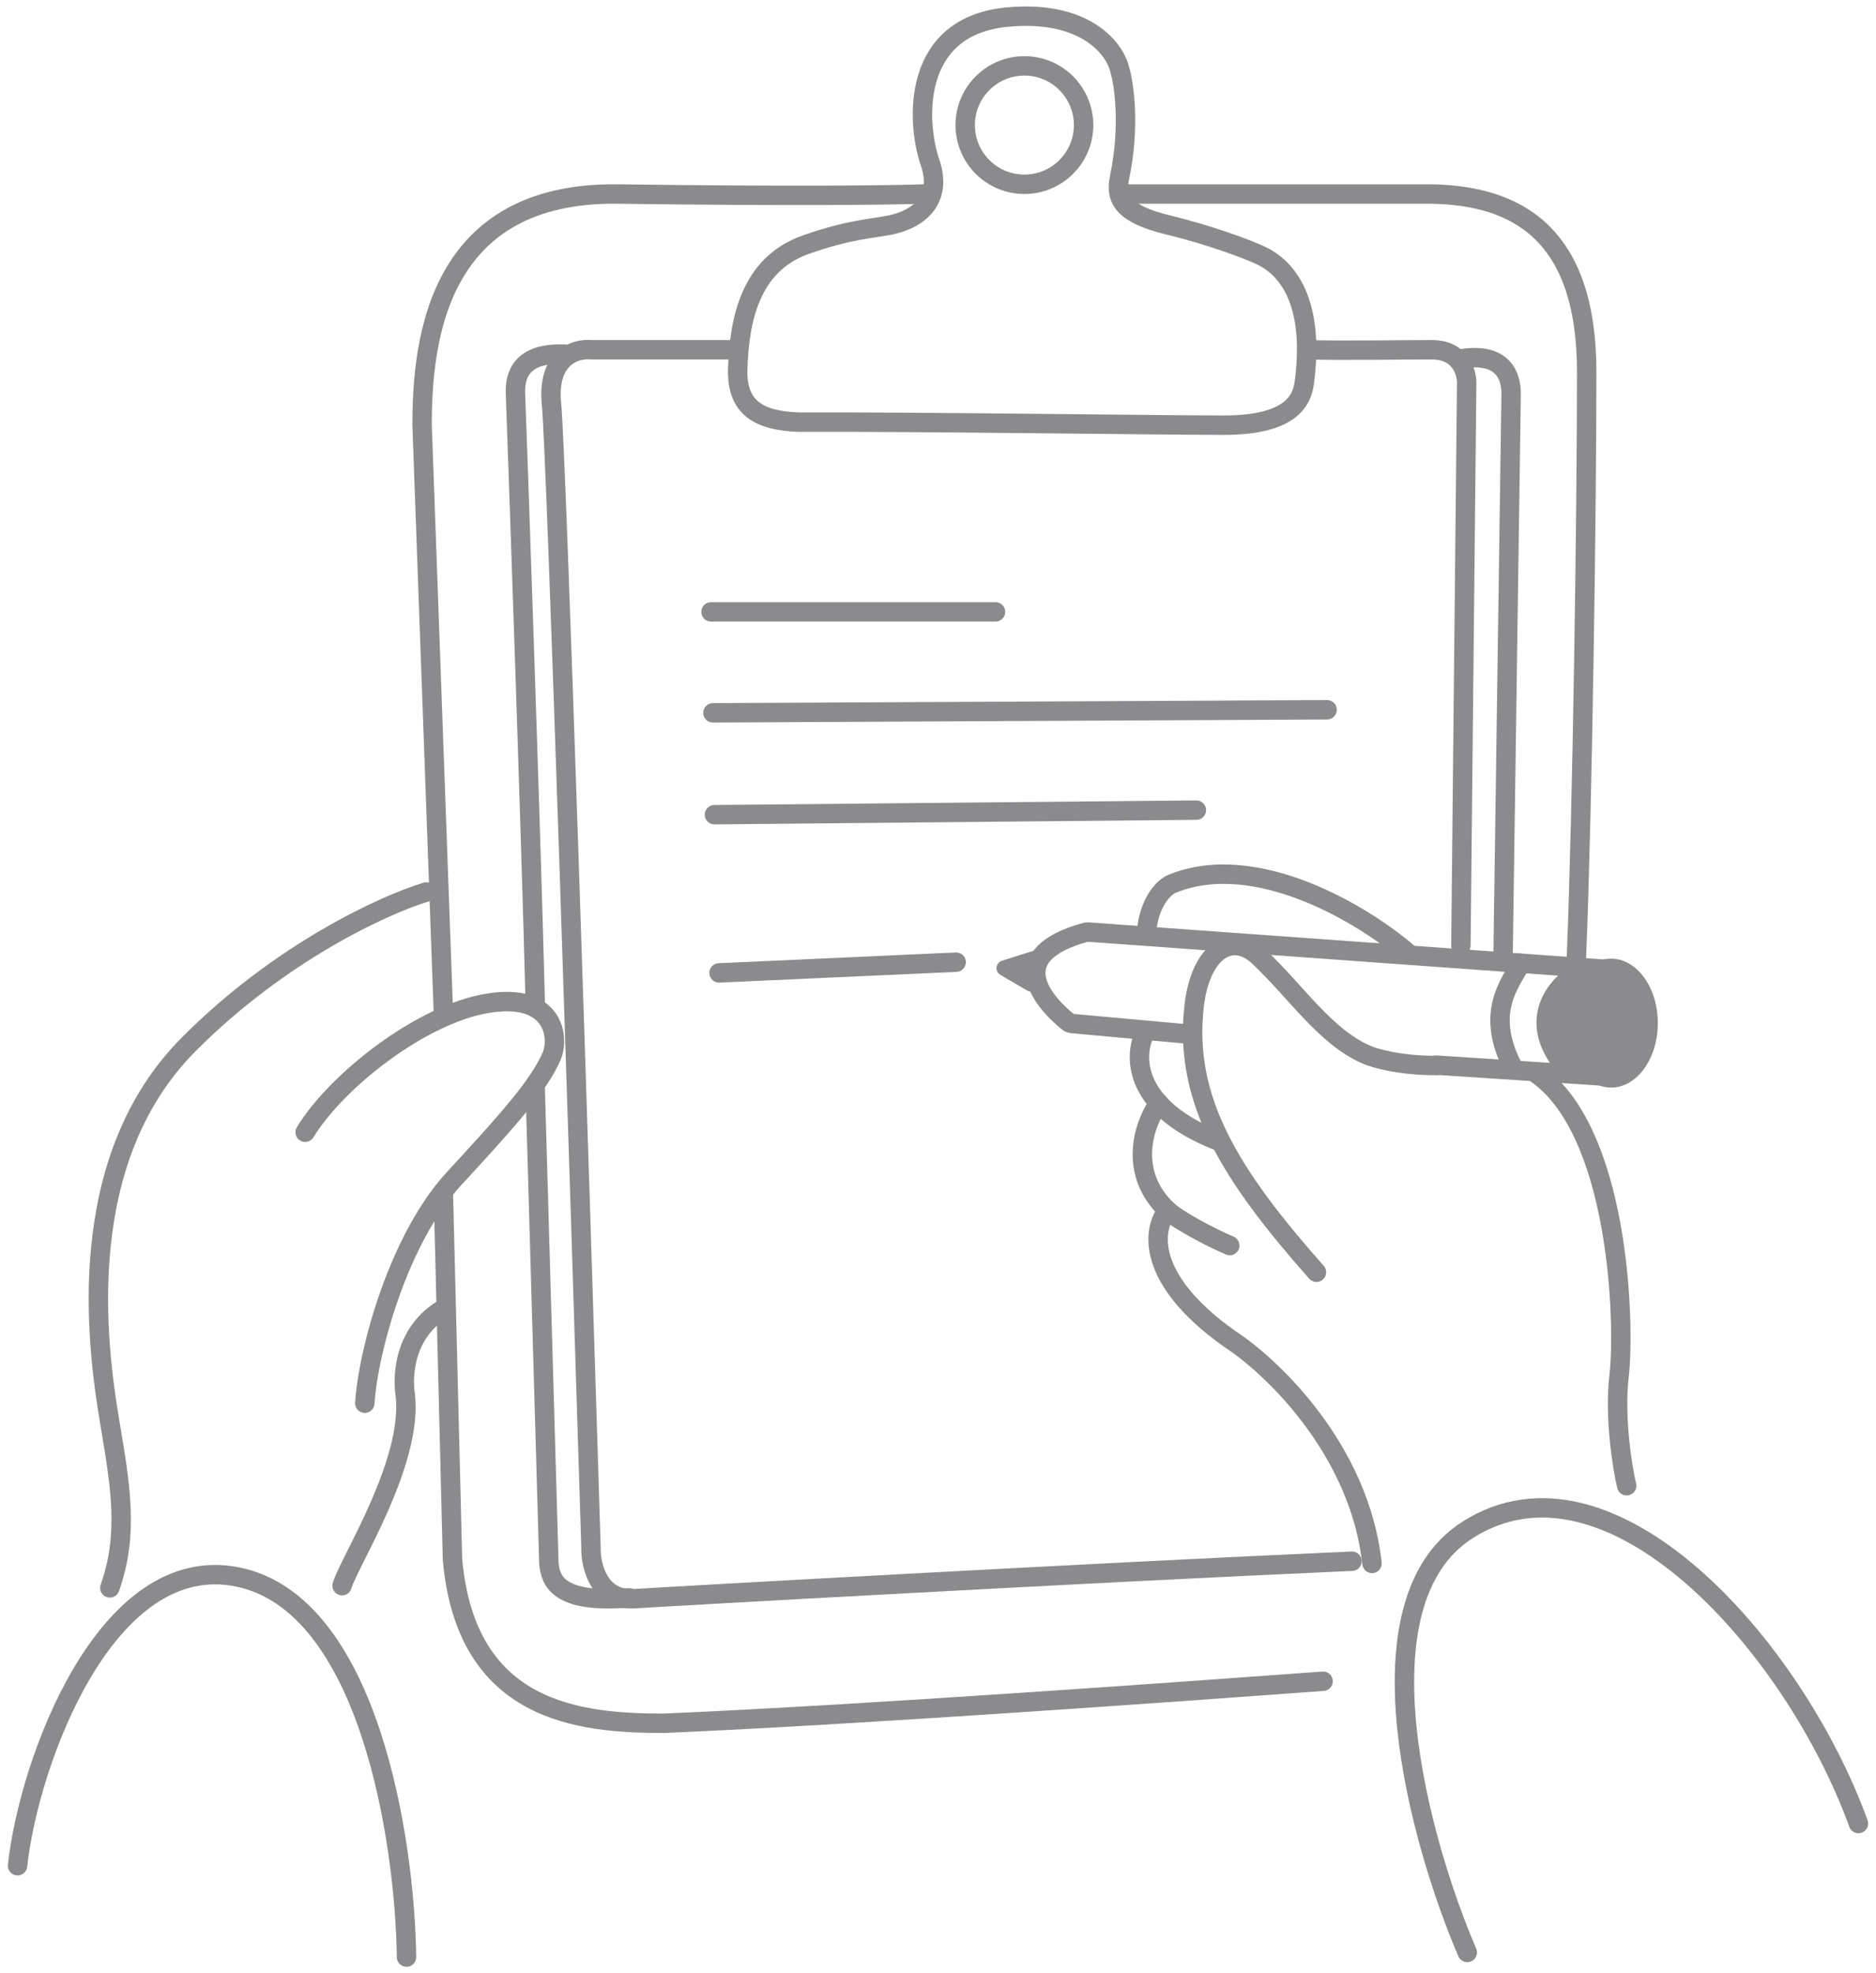 <svg width="116" height="122" viewBox="0 0 116 122" fill="none" xmlns="http://www.w3.org/2000/svg">
<path d="M6.791 98.175C7.959 94.877 7.465 91.951 6.791 87.954C5.947 82.958 4.542 71.739 11.663 64.574C17.36 58.843 23.844 55.901 26.374 55.147" stroke="#8B8A8D" stroke-width="1.2" stroke-linecap="round"/>
<path d="M21.152 98.038C21.56 96.61 25.565 90.405 25.056 86.219C24.872 85.028 25.001 82.288 27.529 80.859" stroke="#8B8A8D" stroke-width="1.2" stroke-linecap="round"/>
<path d="M18.87 70.002C20.794 66.841 26.016 62.719 30.139 62.032C34.262 61.344 34.626 64.147 34.095 65.337C33.297 67.122 31.562 69.095 28.091 72.853C24.652 76.576 22.775 83.468 22.556 86.757" stroke="#8B8A8D" stroke-width="1.2" stroke-linecap="round"/>
<path d="M87.005 58.878C84.333 56.585 77.688 52.527 72.483 54.638C72.011 54.826 71.03 55.712 70.879 57.748" stroke="#8B8A8D" stroke-width="1.2" stroke-linecap="round"/>
<path d="M81.4 78.66C76.178 72.751 73.154 68.078 73.841 62.169C74.224 58.875 76.121 57.517 77.858 59.161C80.163 61.344 81.95 64.093 84.459 65.192C84.951 65.421 86.512 65.879 88.821 65.879" stroke="#8B8A8D" stroke-width="1.2" stroke-linecap="round"/>
<path d="M100.584 91.861C100.333 90.856 99.811 87.639 100.113 85.076C100.49 81.872 100.149 69.778 94.868 66.291" stroke="#8B8A8D" stroke-width="1.2" stroke-linecap="round"/>
<path d="M99.816 59.97L67.279 57.627C67.225 57.623 67.169 57.629 67.118 57.644C62.154 59.009 64.29 61.754 66.035 63.179C66.107 63.238 66.195 63.273 66.288 63.282L73.705 63.956" stroke="#8B8A8D" stroke-width="1.2" stroke-linecap="round"/>
<path d="M99.678 66.566L88.816 65.854" stroke="#8B8A8D" stroke-width="1.2" stroke-linecap="round"/>
<ellipse cx="99.623" cy="63.256" rx="2.886" ry="3.985" fill="#8B8A8D"/>
<path d="M95.988 65.935C93.971 63.148 95.503 60.929 96.648 60.063C96.731 60 96.835 59.972 96.939 59.977L100.299 60.133C100.563 60.145 100.768 60.369 100.756 60.634L100.514 66.056C100.502 66.333 100.259 66.541 99.984 66.512L96.317 66.123C96.186 66.109 96.065 66.041 95.988 65.935Z" fill="#8B8A8D"/>
<path d="M61.953 59.402L63.791 58.819C64.122 58.714 64.452 58.985 64.413 59.33L64.238 60.886C64.199 61.231 63.819 61.422 63.519 61.246L61.855 60.274C61.496 60.064 61.556 59.528 61.953 59.402Z" fill="#8B8A8D"/>
<path d="M27.415 62.58L26.099 26.282C26.099 20.924 27.095 11.845 38.226 11.996C49.357 12.146 55.399 12.058 57.028 11.996" stroke="#8B8A8D" stroke-width="1.2" stroke-linecap="round"/>
<path d="M69.814 11.996H88.522C93.692 12.09 98.111 14.345 98.111 22.992C98.111 31.639 97.855 49.715 97.479 59.145" stroke="#8B8A8D" stroke-width="1.2" stroke-linecap="round"/>
<path d="M81.811 103.947C74.103 104.511 53.486 106.013 41.045 106.546C35.781 106.546 28.805 105.869 27.978 96.395L27.414 73.745" stroke="#8B8A8D" stroke-width="1.2" stroke-linecap="round"/>
<path d="M67.003 7.734C67.003 9.755 65.364 11.394 63.342 11.394C61.321 11.394 59.682 9.755 59.682 7.734C59.682 5.712 61.321 4.073 63.342 4.073C65.364 4.073 67.003 5.712 67.003 7.734Z" stroke="#8B8A8D" stroke-width="1.2"/>
<path d="M57.513 10.06C58.187 12.011 57.231 13.437 55.077 13.906C54.047 14.13 52.604 14.15 49.831 15.125C46.366 16.345 45.71 19.815 45.616 22.817C45.541 25.218 46.928 26.006 49.363 26.099C56.451 26.068 71.632 26.287 75.685 26.287C79.9 26.287 80.513 24.692 80.65 23.661C81.324 18.558 79.525 16.513 77.933 15.782C77.184 15.438 74.992 14.581 72.219 13.906C69.446 13.231 68.947 12.311 69.222 10.998C69.896 7.772 69.502 5.152 69.222 4.245C68.909 2.994 67.086 0.605 62.29 1.056C56.295 1.619 56.669 7.621 57.513 10.06Z" stroke="#8B8A8D" stroke-width="1.2" stroke-linecap="round"/>
<path d="M90.333 58.458L90.69 23.688C90.69 22.937 90.265 21.624 88.532 21.624C86.749 21.624 82.745 21.686 80.931 21.624" stroke="#8B8A8D" stroke-width="1.2" stroke-linecap="round"/>
<path d="M45.176 21.624H36.543C35.604 21.53 33.802 22.074 34.103 25.002C34.403 27.929 35.854 73.322 36.543 95.652C36.511 96.778 37.012 98.993 39.264 98.842C40.977 98.728 67.641 97.227 83.599 96.526" stroke="#8B8A8D" stroke-width="1.2" stroke-linecap="round"/>
<path d="M92.944 58.87L93.439 24.334C93.439 23.299 92.988 21.795 90.436 22.171" stroke="#8B8A8D" stroke-width="1.2" stroke-linecap="round"/>
<path d="M34.876 21.889C33.937 21.889 31.779 21.889 31.873 24.334C31.963 26.683 32.811 50.738 33.093 61.894" stroke="#8B8A8D" stroke-width="1.2" stroke-linecap="round"/>
<path d="M33.094 67.297L33.938 96.629C34.032 97.663 34.408 99.167 38.912 98.791" stroke="#8B8A8D" stroke-width="1.2" stroke-linecap="round"/>
<path d="M43.965 37.831H61.556" stroke="#8B8A8D" stroke-width="1.2" stroke-linecap="round"/>
<path d="M44.083 44.072L82.06 43.884" stroke="#8B8A8D" stroke-width="1.2" stroke-linecap="round"/>
<path d="M44.176 50.37L73.976 50.088" stroke="#8B8A8D" stroke-width="1.2" stroke-linecap="round"/>
<path d="M44.462 60.152L59.122 59.489" stroke="#8B8A8D" stroke-width="1.2" stroke-linecap="round"/>
<path d="M94.044 59.557C93.357 60.84 91.845 62.581 93.494 65.879" stroke="#8B8A8D" stroke-width="1.2" stroke-linecap="round"/>
<path d="M72.192 74.839C71.276 75.929 70.763 79.045 76.04 82.783C78.652 84.478 84.066 89.627 84.836 96.663" stroke="#8B8A8D" stroke-width="1.2" stroke-linecap="round"/>
<path d="M70.819 63.817C70.328 64.738 70.112 66.51 71.644 68.207C72.398 69.044 73.576 69.862 75.354 70.551" stroke="#8B8A8D" stroke-width="1.2" stroke-linecap="round"/>
<path d="M71.643 68.208C70.661 69.629 69.765 72.543 72.193 74.839C72.822 75.433 74.91 76.536 76.041 77.011" stroke="#8B8A8D" stroke-width="1.2" stroke-linecap="round"/>
<path d="M90.727 120.715C87.795 113.89 83.691 99.112 90.727 94.604C99.522 88.969 110.929 101.75 114.914 112.745" stroke="#8B8A8D" stroke-width="1.2" stroke-linecap="round"/>
<path d="M1.086 115.353C1.773 108.94 6.556 95.85 14.691 97.5C22.827 99.149 25.044 113.854 25.136 121" stroke="#8B8A8D" stroke-width="1.2" stroke-linecap="round"/>
</svg>
